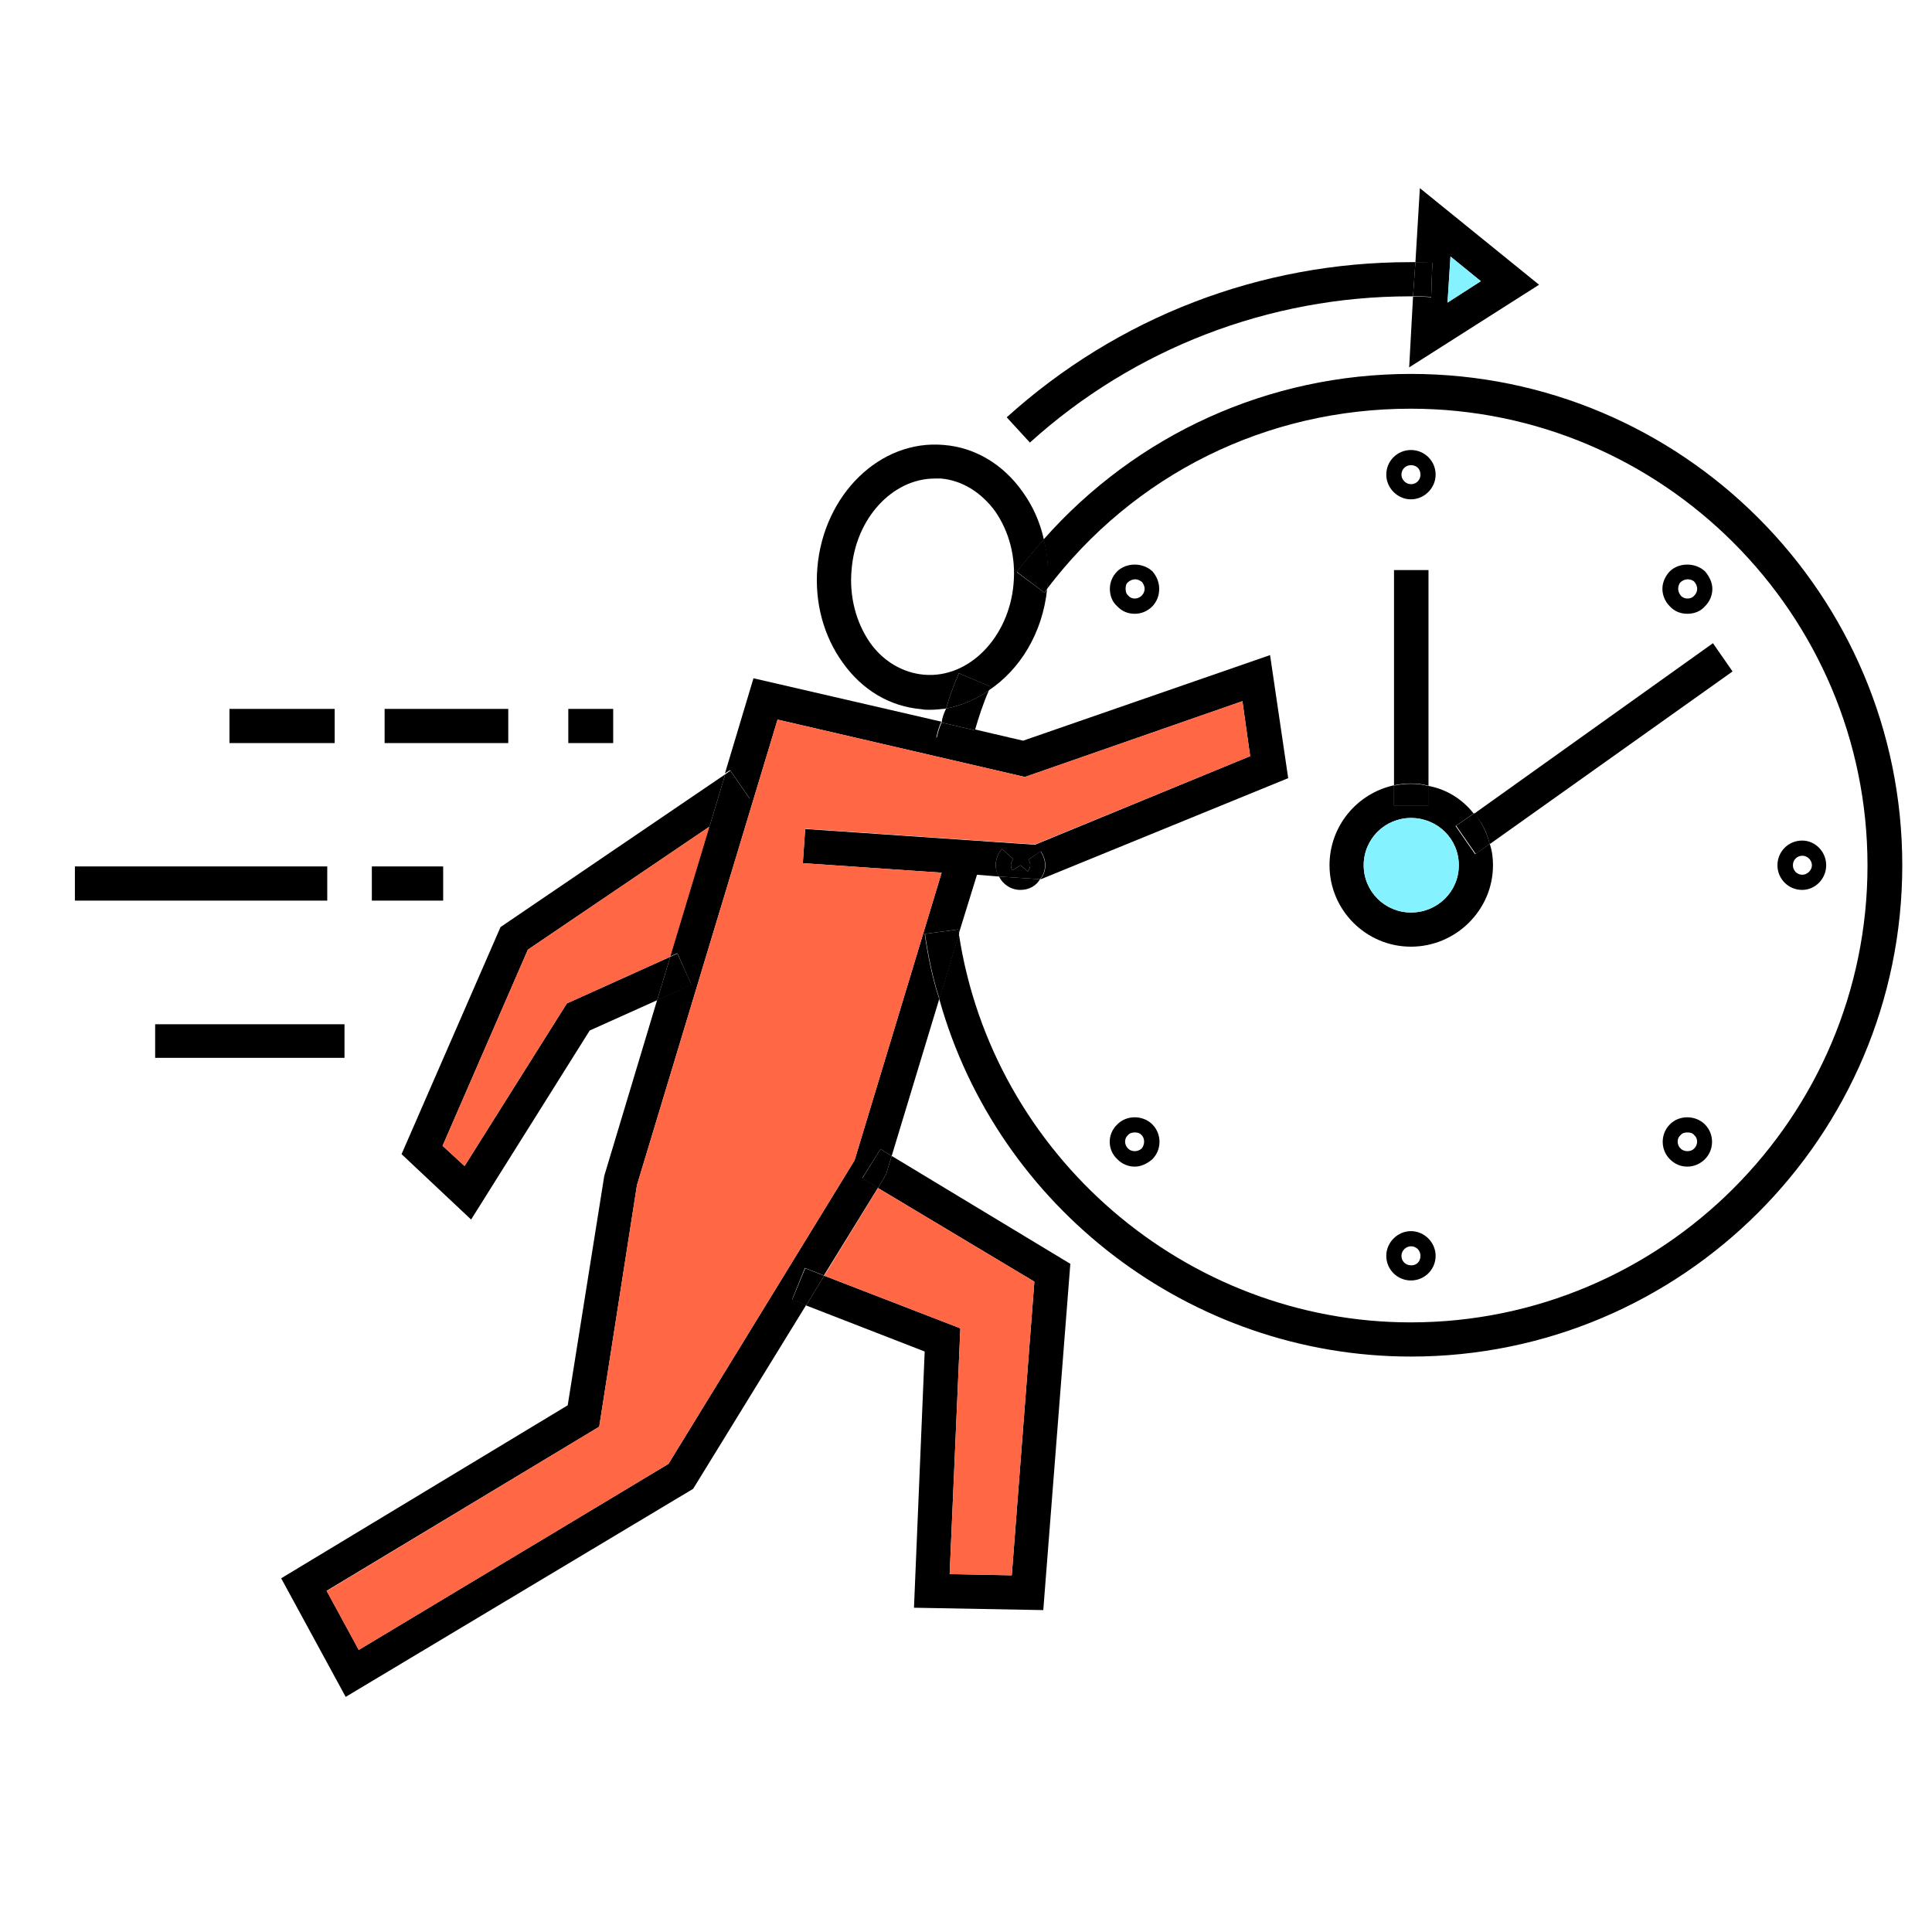 <?xml version="1.0" encoding="utf-8"?>
<!-- Generator: Adobe Illustrator 21.0.0, SVG Export Plug-In . SVG Version: 6.00 Build 0)  -->
<svg version="1.1" id="Calque_1" xmlns="http://www.w3.org/2000/svg" xmlns:xlink="http://www.w3.org/1999/xlink" x="0px" y="0px"
	 viewBox="0 0 650 650" style="enable-background:new 0 0 650 650;" xml:space="preserve">
<style type="text/css">
	.st0{fill:#85F3FF;}
	.st1{fill:#FF6745;}
</style>
<path d="M606.3,282.8c4.5,0,8.1,3.8,8.1,8.3c0,4.5-3.6,8.3-8.1,8.3c-4.7,0-8.3-3.8-8.3-8.3C598,286.6,601.6,282.8,606.3,282.8z
	 M609.6,291.1c0-1.7-1.5-3.2-3.2-3.2c-1.9,0-3.2,1.5-3.2,3.2s1.3,3.2,3.2,3.2C608,294.3,609.6,292.8,609.6,291.1z"/>
<path d="M474.7,125.8c91.2,0,165.3,74.1,165.3,165.3s-74.1,165.3-165.3,165.3c-74.3,0-139.2-50.3-158.7-120.3l6.6-21.9
	c11.3,74.5,76.4,130.7,152,130.7c84.7,0,153.7-69,153.7-153.7s-69-153.7-153.7-153.7c-48.4,0-93,21.9-122.4,60.7
	c0.2-0.2,0.2-0.6,0.2-0.8c0.4-5.5,0-11-1.3-15.9C382.4,146.1,426.9,125.8,474.7,125.8z"/>
<path d="M576.3,216.4l6.6,9.5l-81.7,58.1c-0.9-3.8-2.6-7.4-5.3-10.2L576.3,216.4z"/>
<path d="M573.6,192.2c1.5,1.7,2.5,3.8,2.5,5.9c0,2.3-0.9,4.3-2.5,5.9c-1.5,1.7-3.6,2.5-5.9,2.5c-2.3,0-4.3-0.8-5.9-2.5
	c-1.5-1.5-2.5-3.6-2.5-5.9c0-2.1,0.9-4.2,2.5-5.9C564.9,189.2,570.4,189.2,573.6,192.2z M571,198.1c0-0.8-0.4-1.7-0.9-2.3
	s-1.5-0.9-2.3-0.9c-0.9,0-1.7,0.4-2.3,0.9s-0.9,1.5-0.9,2.3c0,0.9,0.4,1.7,0.9,2.3c1.1,1.3,3.4,1.3,4.5,0
	C570.6,199.8,571,199,571,198.1z"/>
<path d="M573.6,378.3c3.2,3.2,3.2,8.5,0,11.7c-1.5,1.5-3.6,2.5-5.9,2.5c-2.3,0-4.3-0.9-5.9-2.5c-3.2-3.2-3.2-8.5,0-11.7
	C564.9,375.1,570.4,375.1,573.6,378.3z M570,386.4c1.3-1.3,1.3-3.4,0-4.5c-0.6-0.8-1.5-0.9-2.3-0.9c-0.9,0-1.7,0.2-2.3,0.9
	c-1.3,1.1-1.3,3.2,0,4.5C566.6,387.6,568.9,387.6,570,386.4z"/>
<path d="M517.8,95.8l-43.7,27.8l1.3-23.8c2.1,0,4,0,6.1,0.2l0.4-11.5c-1.9-0.2-3.8-0.2-5.7-0.2l1.5-25L517.8,95.8z M487,101.8
	l11.2-7.2L488,86.3L487,101.8z"/>
<path d="M501.2,283.9c0.8,2.3,1.1,4.7,1.1,7.2c0,15.1-12.5,27.4-27.6,27.4s-27.4-12.3-27.4-27.4c0-13.2,9.3-24.2,21.7-26.9v6.8h11.5
	v-6.6c6.2,1.1,11.5,4.5,15.3,9.3l-6.1,4.2l6.6,9.5L501.2,283.9z M490.8,291.1c0-8.9-7.2-15.9-16.1-15.9c-8.7,0-15.9,7-15.9,15.9
	c0,8.9,7.2,15.9,15.9,15.9C483.6,307,490.8,300,490.8,291.1z"/>
<path d="M501.2,283.9l-4.7,3.4l-6.6-9.5l6.1-4.2C498.5,276.6,500.2,280.1,501.2,283.9z"/>
<polygon class="st0" points="498.2,94.6 487,101.8 488,86.3 "/>
<path d="M481.9,88.4l-0.4,11.5c-2.1-0.2-4-0.2-6.1-0.2l0.8-11.5C478.1,88.2,480,88.2,481.9,88.4z"/>
<path d="M480.6,264.5v6.6H469v-6.8c1.9-0.4,3.8-0.6,5.7-0.6C476.8,263.7,478.7,263.9,480.6,264.5z"/>
<path d="M480.6,191.8v72.6c-1.9-0.6-3.8-0.8-5.9-0.8c-1.9,0-3.8,0.2-5.7,0.6v-72.4H480.6z"/>
<path d="M474.7,151.4c4.5,0,8.3,3.6,8.3,8.3c0,4.5-3.8,8.3-8.3,8.3c-4.5,0-8.3-3.8-8.3-8.3C466.4,155,470.2,151.4,474.7,151.4z
	 M477.9,159.7c0-1.9-1.3-3.2-3.2-3.2c-1.7,0-3.2,1.3-3.2,3.2c0,1.7,1.5,3.2,3.2,3.2C476.6,162.9,477.9,161.4,477.9,159.7z"/>
<path class="st0" d="M474.7,275.2c8.9,0,16.1,7,16.1,15.9c0,8.9-7.2,15.9-16.1,15.9c-8.7,0-15.9-7-15.9-15.9
	C458.8,282.2,466,275.2,474.7,275.2z"/>
<path d="M474.7,414.2c4.5,0,8.3,3.8,8.3,8.3c0,4.7-3.8,8.3-8.3,8.3c-4.5,0-8.3-3.6-8.3-8.3C466.4,418,470.2,414.2,474.7,414.2z
	 M477.9,422.5c0-1.7-1.3-3.2-3.2-3.2c-1.7,0-3.2,1.5-3.2,3.2c0,1.9,1.5,3.2,3.2,3.2C476.6,425.8,477.9,424.4,477.9,422.5z"/>
<path d="M476.2,88.2l-0.8,11.5c-0.4,0-0.8,0-1.1,0c-47.3,0-92.9,17.6-127.8,49.2l-7.8-8.5C376,106.7,424,88.2,474.3,88.2
	C474.9,88.2,475.7,88.2,476.2,88.2z"/>
<path d="M427.3,220.4l6.1,41.4l-83.2,34h-0.2c1.1-1.3,1.7-3,1.7-4.7s-0.6-3.2-1.5-4.7l-4.2,2.8c0.4,0.6,0.6,1.1,0.6,1.9
	s-0.4,1.5-0.8,2.1l-2.5-2.1l-2.6,1.7c-0.4-0.4-0.6-1.1-0.6-1.7c0-0.8,0.4-1.5,0.8-2.1l-3.8-3.4c-1.3,1.5-2.1,3.4-2.1,5.5
	c0,1.3,0.4,2.6,1.1,3.8l-7.4-0.6l-6.1,19.7c0-0.4-0.2-0.9-0.2-1.3l-11.3,1.5c1.1,7.6,2.6,14.9,4.9,21.9L300,388.9l-3.8-2.3l-6.1,9.8
	l5.3,3.2l-18.2,29.5l-6.4-2.5l-4.3,10.6l4.7,1.9l-38,61.8l-116.9,70l-21.7-39.9l96.4-58.2l12.3-77.2l17.8-59.2l11.5-5.1l-4.7-10.6
	l-2.5,1.1l13.2-43.9l13.6-9.3l-6.6-9.5l-1.7,1.1l9.6-32l63.2,14.6c-0.8,1.7-1.3,3.6-1.7,5.3l11.2,3c0.4-1.9,0.9-3.8,1.7-5.7
	l16.3,3.8L427.3,220.4z M420.6,254.4l-2.6-18.5l-73.2,25.5l-83.2-19.3l-47.3,156.6L201.6,480l-91.7,55.2l10.8,19.9l104.2-62.6
	l62.6-102.1l29.3-96.8l-46.7-3.2l0.8-11.5l77.3,5.3L420.6,254.4z"/>
<polygon class="st1" points="418,235.9 420.6,254.4 348.2,284.1 270.9,278.8 270.1,290.4 316.8,293.6 287.5,390.4 224.9,492.5 
	120.7,555.1 109.9,535.3 201.6,480 214.3,398.7 261.6,242.1 344.8,261.4 "/>
<path d="M387.7,378.3c3.2,3.2,3.2,8.5,0,11.7c-1.7,1.5-3.8,2.5-5.9,2.5c-2.3,0-4.3-0.9-5.9-2.5c-3.4-3.2-3.4-8.5,0-11.7
	C379,375.1,384.5,375.1,387.7,378.3z M384.1,386.4c1.1-1.3,1.1-3.4,0-4.5c-0.8-0.8-1.5-0.9-2.3-0.9c-0.9,0-1.7,0.2-2.3,0.9
	c-1.3,1.1-1.3,3.2,0,4.5C380.7,387.6,382.8,387.6,384.1,386.4z"/>
<path d="M387.7,192.2c1.5,1.7,2.3,3.8,2.3,5.9c0,2.3-0.8,4.3-2.3,5.9c-1.7,1.7-3.8,2.5-5.9,2.5c-2.3,0-4.3-0.8-5.9-2.5
	c-1.7-1.5-2.5-3.6-2.5-5.9c0-2.1,0.8-4.2,2.5-5.9C379,189.2,384.5,189.2,387.7,192.2z M385.1,198.1c0-0.8-0.4-1.7-0.9-2.3
	c-0.8-0.6-1.5-0.9-2.3-0.9c-0.9,0-1.7,0.4-2.3,0.9c-0.8,0.6-0.9,1.5-0.9,2.3c0,0.9,0.2,1.7,0.9,2.3c1.1,1.3,3.2,1.3,4.5,0
	C384.7,199.8,385.1,199,385.1,198.1z"/>
<polygon points="360.1,425.2 351,541.7 307.5,540.9 311.1,454.7 271.2,439.2 277.3,429.2 323.1,446.9 319.5,529.6 340.4,530 
	348,431.2 295.4,399.7 298.1,395.1 300,388.9 "/>
<path d="M351.2,181.4c1.3,4.9,1.7,10.4,1.3,15.9c0,0.2,0,0.6-0.2,0.8c-0.2,0.4-0.6,0.9-0.9,1.3l-9.3-7
	C345,188.6,348,185,351.2,181.4z"/>
<path d="M351.4,199.4c0.4-0.4,0.8-0.9,0.9-1.3c-1.5,14.8-9.1,27.2-19.7,34.2c0.2-0.4,0.4-0.9,0.6-1.3l-10.6-4.5
	c-1.7,4-3.2,7.9-4.3,11.9c-1.9,0.2-3.6,0.4-5.5,0.4c-0.9,0-1.9,0-2.8-0.2c-10.6-0.9-19.9-6.4-26.5-15.7c-6.4-8.9-9.5-20.2-8.5-32
	c2.1-24.4,21-43.1,42.5-41.2c10.4,0.8,19.9,6.4,26.5,15.7c3.4,4.7,5.9,10.2,7.2,16.1c-3.2,3.6-6.2,7.2-9.1,11L351.4,199.4z
	 M341,196.4c0.8-9.1-1.5-17.6-6.2-24.4c-4.7-6.4-11.2-10.4-18.2-11c-0.8,0-1.3,0-2.1,0c-14.2,0-26.7,13.4-28,30.8
	c-0.8,8.9,1.5,17.6,6.2,24.4c4.5,6.4,11.2,10.2,18.2,10.8C326.1,228.3,339.5,214.3,341,196.4z"/>
<path d="M350.1,286.4c0.9,1.5,1.5,3,1.5,4.7s-0.6,3.4-1.7,4.7l-13.8-0.9c-0.8-1.1-1.1-2.5-1.1-3.8c0-2.1,0.8-4,2.1-5.5l3.8,3.4
	c-0.4,0.6-0.8,1.3-0.8,2.1c0,0.6,0.2,1.3,0.6,1.7l2.6-1.7l2.5,2.1c0.4-0.6,0.8-1.3,0.8-2.1s-0.2-1.3-0.6-1.9L350.1,286.4z"/>
<path d="M336.1,294.9l13.8,0.9c-1.3,2.3-3.8,3.6-6.6,3.6C340.1,299.4,337.4,297.5,336.1,294.9z"/>
<polygon class="st1" points="348,431.2 340.4,530 319.5,529.6 323.1,446.9 277.3,429.2 295.4,399.7 "/>
<path d="M333.3,231c-0.2,0.4-0.4,0.9-0.6,1.3c-4.3,3-9.3,5.1-14.4,6.1c1.1-4,2.6-7.9,4.3-11.9L333.3,231z"/>
<path d="M332.7,232.3c-1.9,4.3-3.4,8.9-4.7,13.4l-11.2-2.6c0.2-1.7,0.8-3.2,1.5-4.7C323.4,237.4,328.3,235.3,332.7,232.3z"/>
<path d="M328,245.7c-0.8,1.9-1.3,3.8-1.7,5.7l-11.2-3c0.4-1.7,0.9-3.6,1.7-5.3L328,245.7z"/>
<path d="M322.5,312.7c0,0.4,0.2,0.9,0.2,1.3v0.2l-6.6,21.9c-2.3-7-3.8-14.4-4.9-21.9L322.5,312.7z"/>
<polygon points="300,388.9 298.1,395.1 295.4,399.7 290.1,396.5 296.2,386.6 "/>
<polygon points="277.3,429.2 271.2,439.2 266.5,437.3 270.9,426.7 "/>
<polygon points="245.7,259.3 252.3,268.8 238.7,278.1 244,260.5 "/>
<polygon points="244,260.5 238.7,278.1 177.6,319.5 148.9,385.5 156.3,392.3 190.7,337.6 225.5,321.9 221.1,336.5 198.4,346.7 
	158.5,410.3 135.1,388.3 168.4,311.9 "/>
<polygon class="st1" points="238.7,278.1 225.5,321.9 190.7,337.6 156.3,392.3 148.9,385.5 177.6,319.5 "/>
<polygon points="227.9,320.8 232.7,331.4 221.1,336.5 225.5,321.9 "/>
<rect x="191.2" y="238.5" width="15.1" height="11.5"/>
<rect x="129.4" y="238.5" width="41.6" height="11.5"/>
<rect x="125.1" y="291.5" width="24" height="11.5"/>
<rect x="52.2" y="344.6" width="63.7" height="11.3"/>
<rect x="77.2" y="238.5" width="35.4" height="11.5"/>
<rect x="25.2" y="291.5" width="84.9" height="11.5"/>
</svg>
